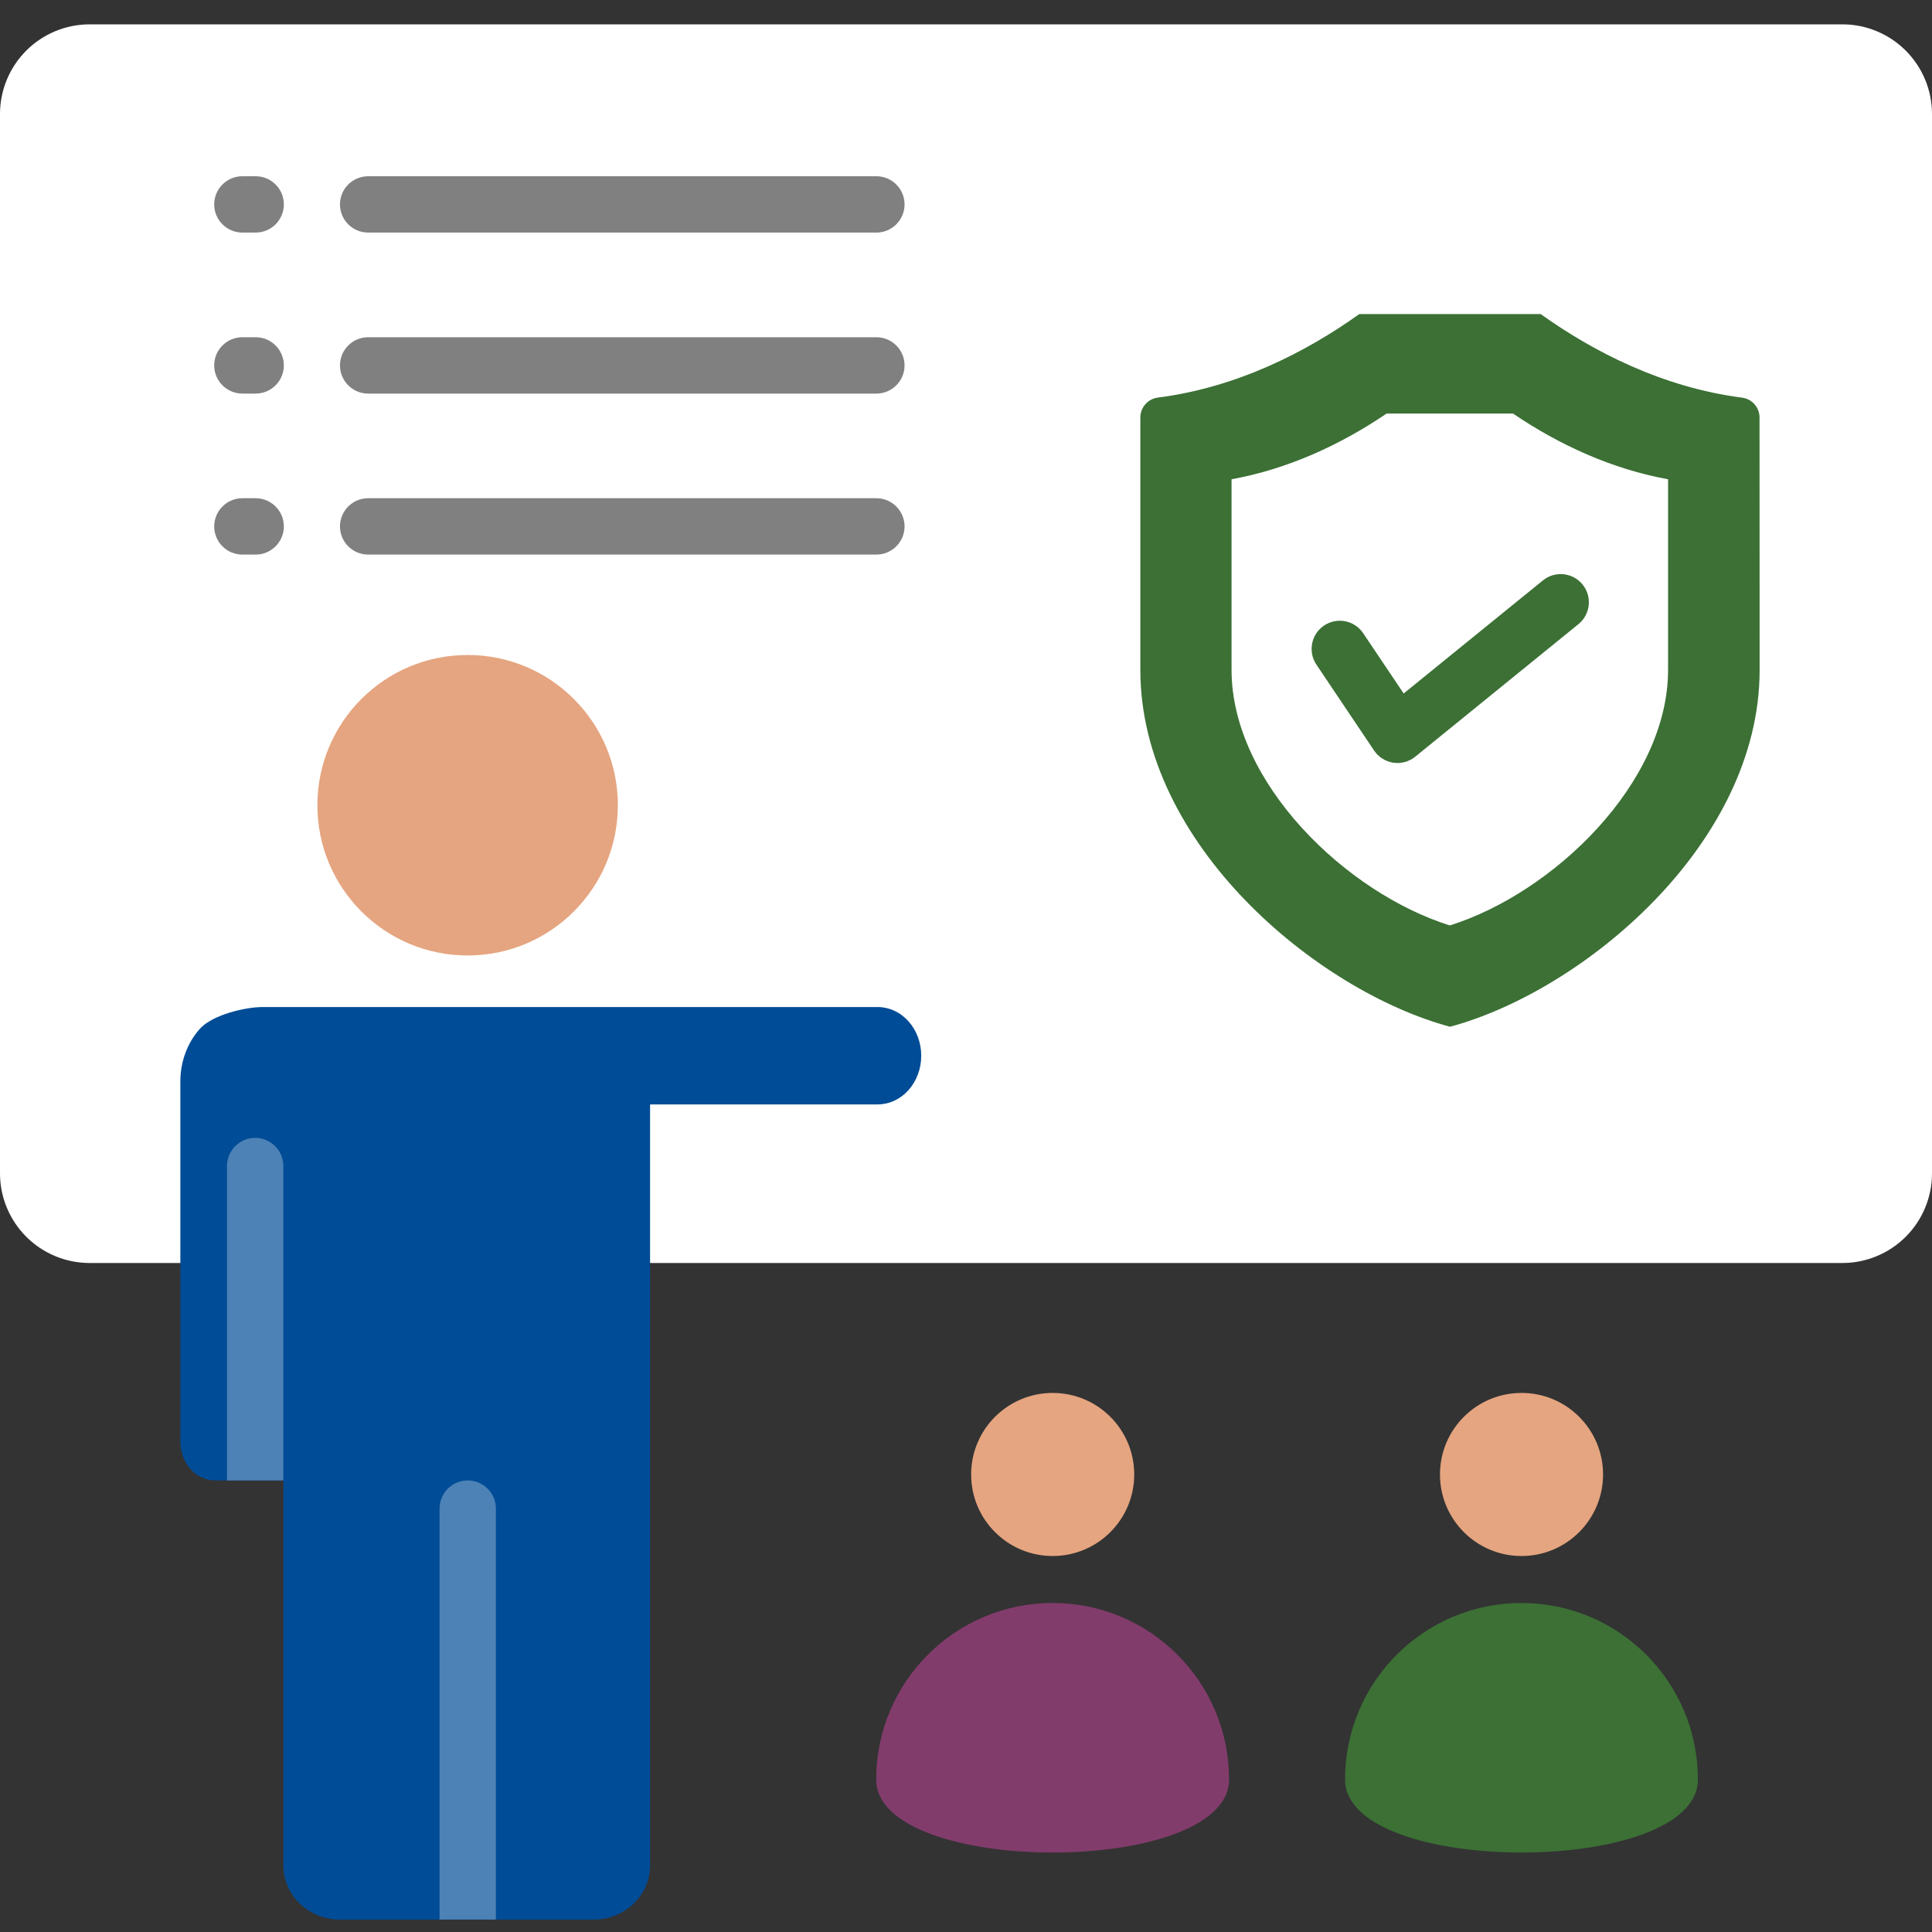 <svg width="100" height="100" viewBox="0 0 100 100" fill="none" xmlns="http://www.w3.org/2000/svg">
<rect x="0" y="0" width="100" height="100" fill="#333333" stroke="none"/>
<path fill-rule="evenodd" clip-rule="evenodd" d="M100 5.901C100 4.67 99.511 3.49 98.641 2.62C97.77 1.749 96.59 1.26 95.359 1.26C78.611 1.26 21.389 1.26 4.641 1.26C3.41 1.26 2.23 1.749 1.359 2.62C0.489 3.49 0 4.67 0 5.901V60.733C0 61.963 0.489 63.144 1.359 64.014C2.23 64.884 3.41 65.373 4.641 65.373H95.359C96.59 65.373 97.77 64.884 98.641 64.014C99.511 63.144 100 61.963 100 60.733C100 48.904 100 17.729 100 5.901Z" fill="white"/>
<path fill-rule="evenodd" clip-rule="evenodd" d="M19.055 12.038C18.25 12.038 17.597 11.385 17.597 10.58C17.597 9.775 18.25 9.122 19.055 9.122H45.362C46.166 9.122 46.82 9.775 46.82 10.58C46.82 11.385 46.166 12.038 45.362 12.038H19.055ZM12.545 12.038C11.74 12.038 11.087 11.385 11.087 10.58C11.087 9.775 11.74 9.122 12.545 9.122H13.233C14.038 9.122 14.692 9.775 14.692 10.58C14.692 11.385 14.038 12.038 13.233 12.038H12.545ZM19.055 20.372C18.25 20.372 17.597 19.718 17.597 18.913C17.597 18.109 18.25 17.455 19.055 17.455H45.362C46.166 17.455 46.82 18.109 46.82 18.913C46.82 19.718 46.166 20.372 45.362 20.372H19.055ZM12.545 20.372C11.74 20.372 11.087 19.718 11.087 18.913C11.087 18.109 11.74 17.455 12.545 17.455H13.233C14.038 17.455 14.692 18.109 14.692 18.913C14.692 19.718 14.038 20.372 13.233 20.372H12.545ZM19.055 28.705C18.25 28.705 17.597 28.052 17.597 27.247C17.597 26.442 18.25 25.788 19.055 25.788H45.362C46.166 25.788 46.82 26.442 46.82 27.247C46.82 28.052 46.166 28.705 45.362 28.705H19.055ZM12.545 28.705C11.74 28.705 11.087 28.052 11.087 27.247C11.087 26.442 11.74 25.788 12.545 25.788H13.233C14.038 25.788 14.692 26.442 14.692 27.247C14.692 28.052 14.038 28.705 13.233 28.705H12.545Z" fill="#808080"/>
<path d="M24.204 49.455C28.499 49.455 31.98 45.973 31.98 41.678C31.98 37.383 28.499 33.902 24.204 33.902C19.909 33.902 16.428 37.383 16.428 41.678C16.428 45.973 19.909 49.455 24.204 49.455Z" fill="#E5A580"/>
<path fill-rule="evenodd" clip-rule="evenodd" d="M14.668 76.626H11.127C10.138 76.626 9.335 75.729 9.335 74.622V55.974C9.335 54.953 9.698 53.974 10.344 53.252C10.99 52.53 12.683 52.124 13.596 52.124H45.429C46.027 52.124 46.6 52.389 47.023 52.862C47.446 53.335 47.683 53.975 47.683 54.644C47.683 55.312 47.446 55.953 47.023 56.426C46.6 56.898 46.027 57.164 45.429 57.164H33.648V96.553C33.648 98.102 32.342 99.358 30.731 99.358H17.586C15.975 99.358 14.668 98.102 14.668 96.553V76.626Z" fill="#004C97"/>
<path fill-rule="evenodd" clip-rule="evenodd" d="M22.751 99.355V78.085C22.751 77.28 23.404 76.627 24.209 76.627C25.014 76.627 25.668 77.28 25.668 78.085V99.355H22.751Z" fill="#4D82B6"/>
<path fill-rule="evenodd" clip-rule="evenodd" d="M11.749 76.627V60.354C11.749 59.549 12.403 58.896 13.208 58.896C14.013 58.896 14.666 59.549 14.666 60.354V76.627H11.749Z" fill="#4D82B6"/>
<path fill-rule="evenodd" clip-rule="evenodd" d="M59.024 21.611C59.024 21.084 59.418 20.64 59.941 20.577C64.038 20.051 67.609 18.218 70.355 16.257H79.746C82.492 18.218 86.064 20.051 90.16 20.581C90.681 20.644 91.073 21.086 91.073 21.611C91.078 24.744 91.078 34.679 91.078 34.679C91.078 43.714 81.905 51.306 75.052 53.144C68.197 51.306 59.024 43.714 59.024 34.679V21.611Z" fill="#3C7035"/>
<path fill-rule="evenodd" clip-rule="evenodd" d="M75.042 47.9C80.388 46.227 86.339 40.531 86.339 34.673V24.807C83.455 24.282 80.74 23.052 78.312 21.405H71.771C69.342 23.052 66.629 24.282 63.745 24.807V34.673C63.745 40.529 69.696 46.227 75.042 47.9Z" fill="white"/>
<path fill-rule="evenodd" clip-rule="evenodd" d="M79.862 30.041C80.487 29.534 81.406 29.629 81.913 30.254C82.421 30.878 82.325 31.798 81.701 32.305L73.252 39.166C72.934 39.425 72.522 39.537 72.117 39.477C71.712 39.416 71.351 39.187 71.122 38.847L68.137 34.401C67.688 33.732 67.866 32.826 68.534 32.377C69.203 31.928 70.109 32.107 70.558 32.775L72.653 35.895L79.862 30.041Z" fill="#3C7035"/>
<path fill-rule="evenodd" clip-rule="evenodd" d="M50.266 76.318C50.266 78.65 52.155 80.539 54.487 80.539C56.818 80.539 58.707 78.65 58.707 76.318C58.707 73.987 56.818 72.098 54.487 72.098C52.155 72.098 50.266 73.987 50.266 76.318Z" fill="#E5A580"/>
<path fill-rule="evenodd" clip-rule="evenodd" d="M63.616 92.104C63.616 97.147 45.352 97.147 45.352 92.104C45.352 87.061 49.441 82.971 54.484 82.971C59.528 82.971 63.616 87.061 63.616 92.104Z" fill="#823C6C"/>
<path fill-rule="evenodd" clip-rule="evenodd" d="M74.533 76.318C74.533 78.65 76.422 80.539 78.754 80.539C81.085 80.539 82.974 78.65 82.974 76.318C82.974 73.987 81.085 72.098 78.754 72.098C76.422 72.098 74.533 73.987 74.533 76.318Z" fill="#E5A580"/>
<path fill-rule="evenodd" clip-rule="evenodd" d="M87.883 92.104C87.883 97.147 69.62 97.147 69.62 92.104C69.62 87.061 73.709 82.971 78.752 82.971C83.796 82.971 87.883 87.061 87.883 92.104Z" fill="#3C7035"/>
</svg>
